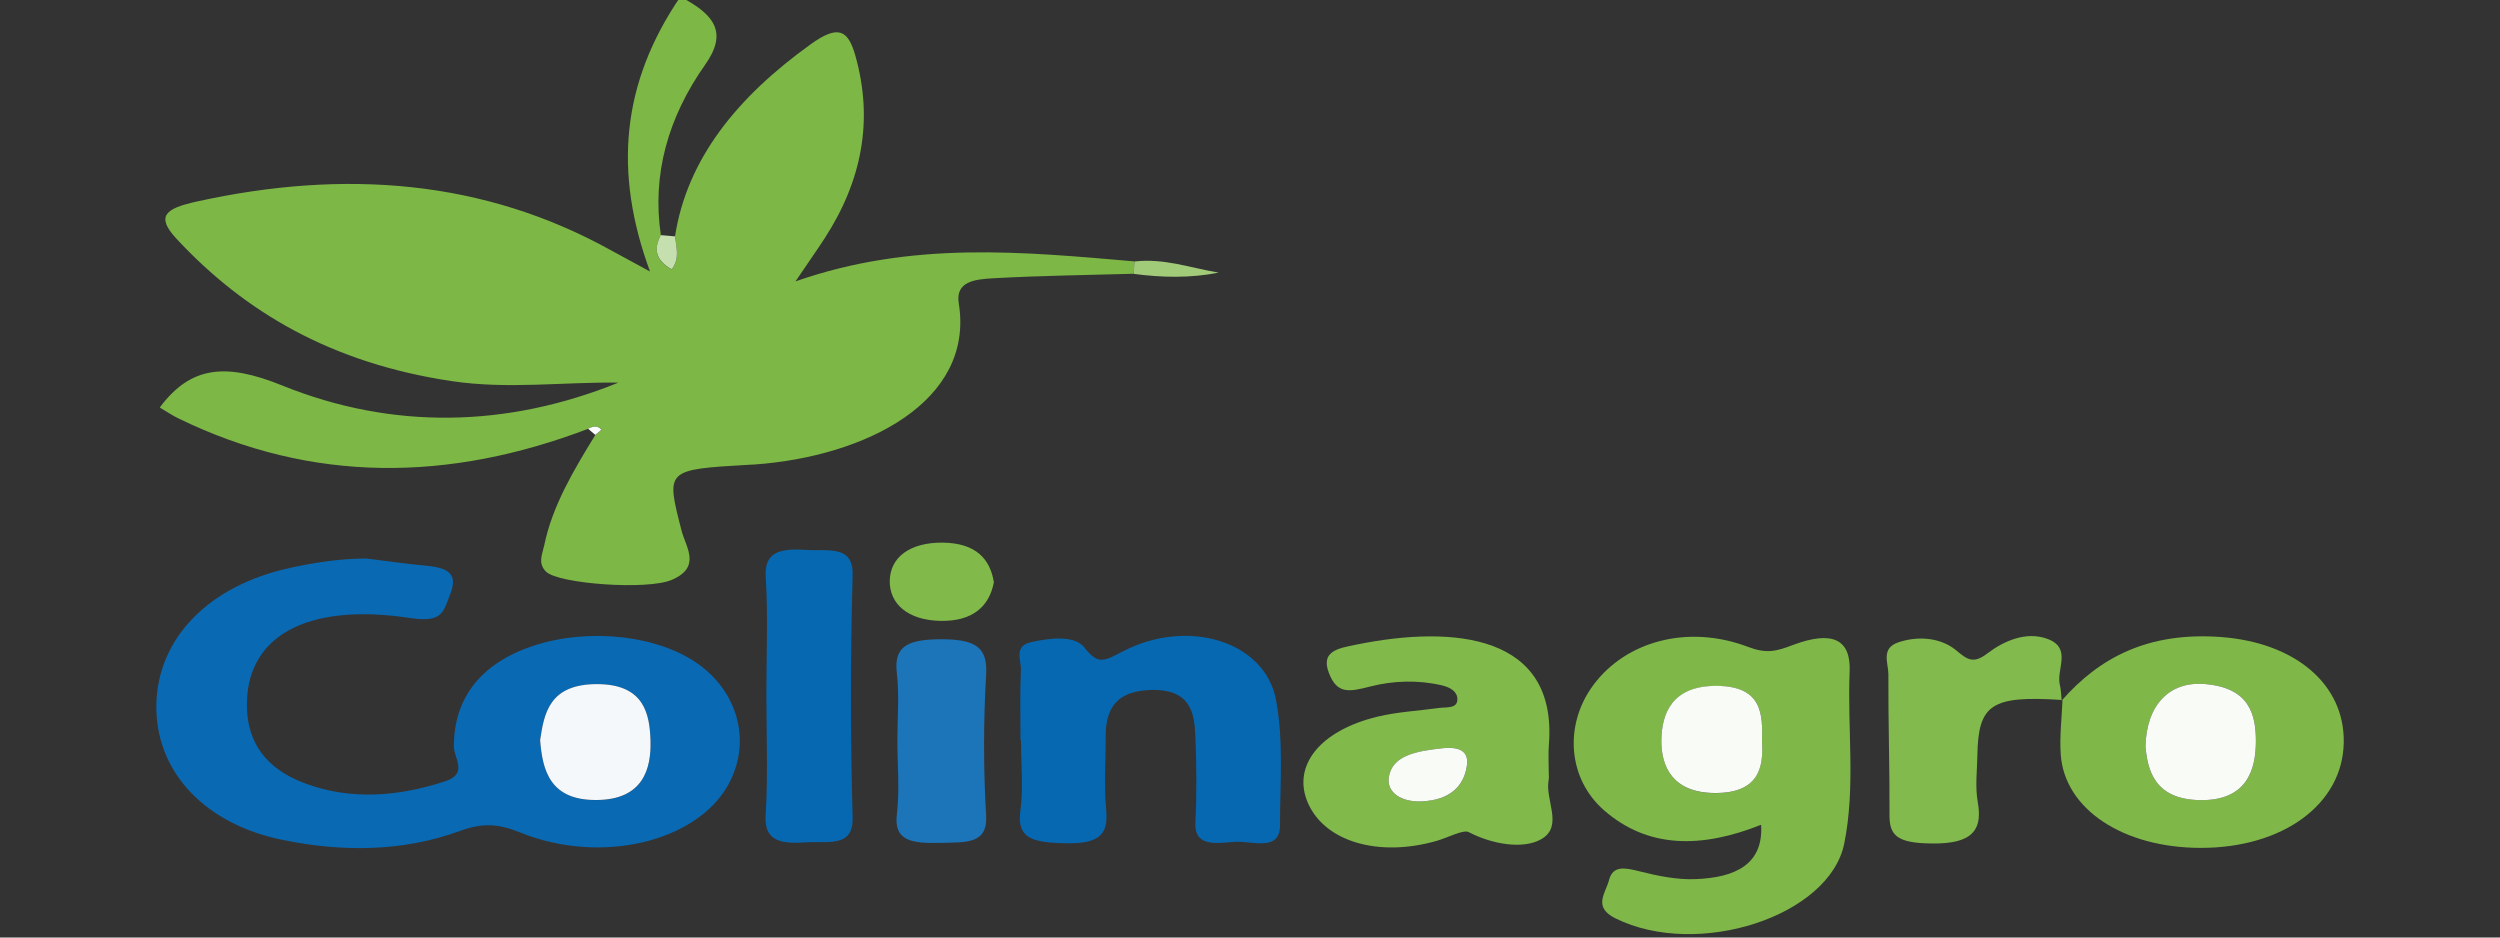 <svg xmlns="http://www.w3.org/2000/svg" xmlns:xlink="http://www.w3.org/1999/xlink" id="Capa_1" x="0px" y="0px" viewBox="0 0 200 75" style="enable-background:new 0 0 200 75;" xml:space="preserve">
<rect x="0" y="0" width="200" height="75" fill="#333333" stroke="none"/>
<style type="text/css">
	.st0{display:none;}
	.st1{display:inline;fill:#6BB235;}
	.st2{display:inline;}
	.st3{display:inline;fill:#0E3191;}
	.st4{display:inline;fill:#6EB836;}
	.st5{display:inline;fill:#060948;}
	.st6{fill:#7DB745;}
	.st7{fill:#0969B3;}
	.st8{fill:#7FB849;}
	.st9{fill:#7FB848;}
	.st10{fill:#81B94B;}
	.st11{fill:#0768B2;}
	.st12{fill:#82BA4D;}
	.st13{fill:#1C74B9;}
	.st14{fill:#A1CA79;}
	.st15{fill:#C6DFAE;}
	.st16{fill:#FCFDFD;}
	.st17{fill:#F4F8FB;}
	.st18{fill:#F8FBF6;}
</style>
<g class="st0">
	<path class="st1" d="M97.47,12.78c2.39,3.68,4.53,7.42,4.18,12.2c-0.08,1.04-0.03,1.58-1.16,1.78c-4.41,0.79-8.71,2.22-13.19,2.56   c-2.08-0.07-4.16-0.13-6.23,0.02c-7.07-0.51-12.52-6.59-13.18-14.69c-0.1-1.3,0.17-2.48,1.08-3.41l6.44-1.89   c1.99-1.78,4.55-1.57,6.87-2.22c1.21-0.09,2.42-0.05,3.63-0.09C90.48,7.29,94.83,8.09,97.47,12.78z"></path>
	<path class="st2" d="M111.24,38.94c0,5.91-0.11,11.82,0.05,17.72c0.06,2.2-0.24,3.06-2.58,2.99c-5.31-0.17-5.22-0.02-5.14-5.73   c0.14-10.69,0.6-21.4-0.46-32.07c-0.22-2.21-0.01-3.27,2.59-3.35c5.58-0.17,5.55-0.4,5.51,5.72c-0.03,4.9-0.01,9.81-0.01,14.71   H111.24z"></path>
	<path class="st2" d="M52.73,33.48c0.01-0.72-0.13-1.48,0.51-2.02c1.77,1.02,3.56,0,5.29-0.16c2.1-0.2,3.3,0,2.88,3.25   c2.87-3.35,5.91-4.43,9.55-3.49c1.65,0.43,2.34,1.19,1.68,3c-0.26,0.72-0.4,1.49-0.53,2.26c-0.34,1.99-0.9,2.93-3.25,2.24   c-4.39-1.28-6.71,0.94-6.69,5.88c0.01,4.25-0.01,8.5,0.15,12.74c0.07,1.84-0.3,2.46-2.16,2.47c-5.62,0.01-5.66,0.11-5.43-5.88   c0.25-6.48,0.52-12.94-0.68-19.36C53.87,33.51,54,32.44,52.73,33.48z"></path>
	<path class="st3" d="M82.21,7.92c-2.24,0.65-4.46,1.38-6.81,1.42c-1.82-3.17-0.23-6.14,0.52-9.13c0.27-1.08,1.06-0.71,1.79-0.5   c3.9,1.15,7.85,2.13,11.71,3.42c3.78,1.27,6.26,4.24,8.08,7.89c0.3,0.6,0.63,1.18-0.03,1.76c-3.32-2.91-7-4.9-11.41-4.94   C84.77,7.52,83.48,7.4,82.21,7.92z"></path>
	<path class="st4" d="M88.92,30.55c-1.3,0.02-2.59,0.04-3.89,0.06c-1.08-1.3-2.69-0.69-3.97-1.27c2.08-0.95,4.15-0.93,6.23-0.02   c-0.39,0.1-0.77,0.2-1.33,0.34C86.91,30.51,88.18,29.62,88.92,30.55z"></path>
	<path class="st4" d="M68.96,11.24c-0.13,1.22-0.43,2.38-1.08,3.41C67.55,13.26,66.14,11.49,68.96,11.24z"></path>
	<path class="st2" d="M37.33,45.26c-2.72-0.1-4.7-2.13-4.7-4.8c0-2.69,2.02-4.68,4.75-4.69c2.87-0.01,4.78,2,4.72,4.98   C42.04,43.53,40.11,45.36,37.33,45.26z M35.13,60.27c0.73,0.09,1.46,0.09,2.19,0.14l0.01-0.11c1.66,0.18,3.32,0.32,4.98,0.54   c1.42,0.19,2.67,0.72,2.91,2.49c0.23,1.65-0.17,3.07-1.45,4.16c-2.15,1.84-7.97,2.43-10.5,1.02c-2.21-1.23-2.68-3.22-2.16-5.64   C31.61,60.53,33.15,60.03,35.13,60.27z M51.3,33.92c0.47,0.01,0.95-0.29,1.42-0.44c0.55-0.56,0.29-1.36,0.51-2.02   c0.62-4.02-0.49-5.04-4.31-4.19c-1.7,0.38-2.98,1.38-3.47,3.02c-0.51,1.75-1.08,1.88-2.64,1.3c-3.44-1.28-7.01-1.14-10.51-0.11   c-3.59,1.06-6.06,3.45-6.93,7.39c-0.8,3.6,0.15,6.65,3.03,8.8c1.16,0.86,0.52,1.14-0.1,1.82c-2.17,2.34-2.68,5.02-0.85,7.83   c0.68,1.03,0.66,1.3-0.35,2.14c-4.96,4.1-4.05,11.17,1.85,13.48c6.15,2.4,12.32,2.02,18.18-1.32c1.38-0.79,2.61-1.84,3.59-3.2   c4.35-6.07,1.81-12.92-5.21-14.24c-2.81-0.53-5.64-0.34-8.45-0.54c-0.93-0.07-1.89-0.11-2.78-0.36c-1.04-0.29-2.06-0.85-1.81-2.28   c0.28-1.64,1.39-1.17,2.45-1c2.62,0.4,5.23,0.25,7.78-0.54c4.98-1.55,8.19-7.26,6.3-11.94C47.69,34.31,48.82,33.89,51.3,33.92z"></path>
	<path class="st2" d="M182.12,53.81c-2.68,0.72-5.15,0.95-7.16-1.55c-2.68-3.33-2.55-10.4,0.23-13.67c1.64-1.93,5.32-2.5,7.53-1.37   c1.01,0.51,0.99,1.28,1.05,2.15c0.14,2.11,0.26,4.22,0.41,6.68c0,0.76,0.01,1.88,0,2.99C184.17,50.96,184.82,53.09,182.12,53.81z    M191.59,57.53c-0.89-10.91-0.43-21.86-0.43-32.79c0.01-6.28,0.04-6.15-5.85-6.12c-2.17,0.01-2.38,0.81-2.06,2.74   c0.57,3.41,0.46,6.87,0.34,10.35c-9.43-2.66-15.84,0.88-17.89,10.15c-1.29,5.8-0.73,11.45,3.81,15.66   c4.11,3.82,8.76,3.56,13.47,1.22c0.36-0.18,1.04-0.46,1.09-0.38c1.48,2.65,3.8,0.71,5.67,1.18   C191.13,59.9,191.73,59.28,191.59,57.53z"></path>
	<path class="st5" d="M82.21,7.92c1.27-0.87,2.55-1.02,3.85-0.08C84.78,7.86,83.49,7.89,82.21,7.92z"></path>
	<path class="st2" d="M91.9,50.36c-0.86,2.48-2.46,4.17-5.05,4.25c-2.72,0.09-4.41-1.63-5.42-4.17c-0.65-1.64-1.13-3.33-1.03-4.85   c-0.04-2.34,0.42-4.27,1.39-6.02c2.28-4.12,7.07-4.19,9.38-0.08C93.1,42.94,93.19,46.64,91.9,50.36z M100.32,42.06   c-1.12-6.46-4.98-10.35-11.4-11.51c-1.3-0.13-2.59-0.27-3.89,0.06c-6.01,1.06-10.28,4.48-11.73,10.89   c-1.3,5.76-0.91,11.36,3.71,15.64c4.48,4.15,11.12,4.74,16.39,1.53C98.81,55.37,101.51,48.9,100.32,42.06z"></path>
	<path class="st2" d="M130.54,42.2c-2.9-0.1-5.8-0.03-8.72-0.03c0.56-3.94,2.08-5.81,4.92-5.94c2.58-0.12,4.39,1.05,5.06,3.9   C132.09,41.39,132.22,42.25,130.54,42.2z M132.87,31.5c-5.6-2.49-12.37-0.75-15.87,4.21c-3.63,5.14-4.42,10.85-1.82,16.66   c2.76,6.16,7.84,8.29,14.01,7.9c1.77-0.06,3.53-0.19,5.3-0.38c3.03-0.34,3.97-1.85,3.92-5.01c-0.03-1.99-0.49-2.29-2.03-1.85   c-2.76,0.79-5.56,0.97-8.4,0.69c-2.62-0.26-4.41-1.8-5.67-4.18c-0.89-1.69-0.48-2.39,1.34-2.4c4.4-0.04,8.79-0.18,13.19-0.27   c1.04-0.02,1.92,0.19,2.11-1.57C139.64,38.94,137.33,33.49,132.87,31.5z"></path>
	<path class="st2" d="M14.56,53.71c-2.12,0.85-4.37,1.36-6.29,0.01c-1.67-1.17-1.43-3.16-0.14-4.62c1.78-2.03,4.34-2.19,6.68-2.1   c1.63,0.06,0.38,2,0.88,2.93C15.34,51.24,16.48,52.94,14.56,53.71z M23.47,57.78c-0.77-3.26-0.51-6.65-0.42-9.99   c0-2.57,0.08-5.13-0.02-7.69c-0.22-5.55-2.89-8.71-8.06-9.21c-3.11-0.3-6.24-0.08-9.39,0.27c-2.91,0.33-4.24,1.53-4.25,4.69   c-0.01,1.55-0.45,2.47,1.78,1.89c3.33-0.86,6.78-1.4,10.24-0.34c1.73,0.53,2.24,1.83,2.25,3.53c0.01,2.24-1.65,1.13-2.54,1.3   c-3.69,0.68-7.54,0.86-10.41,3.95c-2.39,2.58-3.43,5.65-2.12,9.14c1.25,3.38,3.9,4.74,7.18,4.93c2.45,0.15,4.77-0.37,6.99-1.48   c0.44-0.22,1.26-0.62,1.29-0.56c1.5,2.89,3.98,0.86,5.94,1.34C23.09,59.82,23.89,59.57,23.47,57.78z"></path>
	<path class="st2" d="M151.49,54.38c-1.94,0.18-3.94,0.08-4.24-2.69c-0.27-2.6,2.83-4.66,6.84-4.78c3.04-0.1,1,2.51,1.72,3.31   C156.42,54.38,153.72,54.18,151.49,54.38z M162.99,40c-0.12-5.54-2.67-8.57-7.73-9.08c-2.9-0.29-5.88-0.22-8.76,0.18   c-5.15,0.7-5.31,1.11-4.81,6.88c1.63-0.28,3.26-0.54,4.88-0.84c1.66-0.31,3.32-0.3,5-0.15c2.87,0.26,4.45,1.69,4.19,5.09   c-0.89,0.07-1.82,0.08-2.74,0.22c-3.3,0.5-6.65,0.82-9.44,3.1c-2.8,2.29-4.1,6.19-3.16,9.48c0.9,3.15,3.87,5.23,7.55,5.39   c2.35,0.1,4.56-0.4,6.69-1.42c0.56-0.26,1.57-0.77,1.65-0.65c2.05,3.31,4.91,0.35,7.67,1.82C162.32,52.9,163.13,46.44,162.99,40z"></path>
	<path class="st2" d="M197.46,54.24c0.33,0,0.66,0.07,0.96,0.2c0.31,0.14,0.58,0.33,0.82,0.58c0.24,0.25,0.42,0.54,0.55,0.87   c0.13,0.33,0.19,0.67,0.19,1.03c0,0.36-0.06,0.7-0.19,1.03s-0.31,0.62-0.55,0.87c-0.24,0.25-0.51,0.45-0.82,0.58   c-0.31,0.14-0.63,0.2-0.96,0.2s-0.65-0.07-0.96-0.2c-0.31-0.14-0.58-0.33-0.82-0.58c-0.24-0.25-0.42-0.54-0.55-0.87   s-0.19-0.67-0.19-1.03c0-0.36,0.06-0.7,0.19-1.03c0.13-0.33,0.31-0.62,0.55-0.87c0.24-0.25,0.51-0.45,0.82-0.58   C196.81,54.31,197.13,54.24,197.46,54.24z"></path>
</g>
<g>
	<path class="st6" d="M54,18.91c0.96-6.2,4.98-11.15,10.87-15.38c2.19-1.57,2.98-1.15,3.57,0.96c1.43,5.11,0.54,9.93-2.47,14.58   c-0.59,0.91-1.23,1.81-2.33,3.44c9.34-3.27,18.23-2.36,27.11-1.6l-0.05,0.99c-3.74,0.11-7.49,0.15-11.22,0.36   c-1.46,0.08-3.06,0.24-2.78,2c1.28,7.88-7.5,12.27-16.34,12.9c-0.14,0.01-0.28,0.01-0.42,0.02c-6.74,0.39-6.67,0.38-5.41,5.29   c0.34,1.31,1.6,2.9-0.79,3.92c-1.96,0.84-9.07,0.32-10.06-0.66c-0.68-0.68-0.29-1.41-0.14-2.11c0.64-3.13,2.34-5.99,4.09-8.83   c0.17-0.15,0.51-0.38,0.47-0.43c-0.27-0.34-0.67-0.25-1.04-0.06c-11.12,4.24-22.07,4.39-32.77-0.82c-0.56-0.27-1.06-0.62-1.51-0.88   c2.49-3.34,5.3-3.58,9.8-1.76c8.8,3.56,17.98,3.38,26.89-0.23c-4.44-0.06-8.83,0.55-13.33-0.12c-9.59-1.43-16.56-5.51-22.03-11.4   c-1.7-1.83-0.82-2.42,1.6-2.96c11.9-2.63,23.03-1.74,33.2,3.91c0.76,0.42,1.52,0.83,3.09,1.68c-2.92-7.94-2.3-15.04,2.43-21.98   c2.83,1.47,3.76,2.92,1.98,5.44c-2.98,4.22-4.26,8.81-3.54,13.64c-0.57,1.05-0.48,1.99,0.87,2.74C54.4,20.68,54.1,19.79,54,18.91z"></path>
	<path class="st7" d="M43.21,59.21c0.2,2.41,0.78,4.82,4.51,4.8c3.76-0.02,4.39-2.54,4.32-4.77c-0.06-2.06-0.47-4.47-4.21-4.5   C43.92,54.7,43.53,57.07,43.21,59.21z M29.3,44.68c1.64,0.2,3.27,0.44,4.91,0.59c2.1,0.2,2.33,0.97,1.76,2.39   c-0.52,1.31-0.59,2.17-3.16,1.78c-8.46-1.28-13.28,1.58-13.05,7.32c0.11,2.63,1.48,4.72,4.59,5.89c3.71,1.4,7.56,1.07,11.27-0.15   c1.85-0.61,0.69-1.85,0.69-2.78c-0.01-3.87,2.17-6.69,6.4-8.07c4.46-1.46,10.03-0.81,13.23,1.53c3.2,2.34,4.15,6.29,2.32,9.6   c-2.53,4.57-10.18,6.42-16.59,3.84c-1.78-0.72-3.02-0.82-4.86-0.15c-4.55,1.67-9.4,1.71-14.22,0.72   c-6.1-1.25-9.93-5.27-10.08-10.33c-0.15-5.37,3.75-9.75,10.22-11.32C24.83,45.05,27.02,44.69,29.3,44.68z"></path>
	<path class="st8" d="M140.96,59.33c0.06-2.16,0.06-4.41-3.59-4.45c-3.6-0.04-4.44,2.2-4.46,4.37c-0.02,2.08,0.91,4.17,4.24,4.2   C140.73,63.47,141.08,61.35,140.96,59.33z M140.89,65.98c-4.79,1.91-9.06,1.9-12.56-1.15c-2.93-2.55-3.21-6.87-0.86-10.03   c2.63-3.54,7.61-4.86,12.37-3.05c1.48,0.56,2.26,0.36,3.59-0.15c3.18-1.19,4.65-0.45,4.54,2.13c-0.19,4.58,0.49,9.19-0.43,13.75   c-1.18,5.83-11.73,9.24-18.3,5.99c-1.84-0.91-0.79-2.01-0.52-3.06c0.31-1.18,1.24-1.01,2.46-0.7c1.42,0.36,2.98,0.68,4.45,0.62   C138.85,70.21,141.08,69.14,140.89,65.98z"></path>
	<path class="st9" d="M171.64,59.71c0.15,1.81,0.65,4.24,4.36,4.3c3.79,0.06,4.47-2.48,4.47-4.69c0.01-2.06-0.43-4.31-4.12-4.6   C173.59,54.5,171.72,56.37,171.64,59.71z M164.94,56.04c3.01-3.43,6.9-5.5,12.71-5.08c5.93,0.43,9.94,3.76,9.85,8.46   c-0.09,4.91-4.85,8.41-11.43,8.41c-6.21,0-10.9-3.09-11.21-7.46c-0.1-1.45,0.08-2.91,0.14-4.37L164.94,56.04z"></path>
	<path class="st10" d="M117.35,61.25c0.17-1.13-0.57-1.55-1.96-1.39c-1.97,0.22-4.04,0.53-4.29,2.35c-0.17,1.21,1.02,1.98,2.63,1.9   C116.01,64.01,117.12,62.9,117.35,61.25z M123.9,61.78c0,0.21,0.03,0.42-0.01,0.63c-0.3,1.61,1.21,3.68-0.58,4.72   c-1.44,0.83-3.91,0.43-5.81-0.56c-0.43-0.23-1.69,0.45-2.57,0.7c-4.64,1.33-8.93,0.07-10.29-3.02c-1.3-2.95,0.92-5.8,5.57-6.92   c1.57-0.38,3.25-0.46,4.88-0.69c0.62-0.09,1.5,0.08,1.5-0.7c0-0.59-0.52-0.94-1.23-1.11c-1.92-0.45-3.91-0.38-5.74,0.09   c-1.71,0.44-2.65,0.61-3.3-1.06c-0.68-1.75,0.67-1.99,2.18-2.29c7.88-1.6,16.11-0.78,15.41,8.01   C123.85,60.31,123.9,61.05,123.9,61.78z"></path>
	<path class="st11" d="M81.64,59.23c0-1.88-0.05-3.77,0.03-5.65c0.03-0.77-0.58-1.88,0.79-2.2c1.42-0.33,3.49-0.6,4.28,0.41   c1.11,1.42,1.57,1.11,3.07,0.33c5.18-2.71,11.38-0.84,12.27,3.87c0.62,3.29,0.32,6.68,0.32,10.02c0,2.21-2.33,1.21-3.71,1.34   c-1.43,0.13-3.16,0.38-3.06-1.53c0.12-2.3,0.09-4.61,0-6.91c-0.07-1.84-0.35-3.84-3.65-3.71c-3.09,0.12-3.54,1.97-3.53,3.89   c0.01,1.88-0.14,3.78,0.04,5.65c0.18,1.92-0.39,2.8-3.33,2.72c-2.58-0.06-3.83-0.4-3.53-2.58c0.25-1.86,0.05-3.76,0.05-5.65H81.64z   "></path>
	<path class="st11" d="M61.31,55.53c0-3.13,0.14-6.26-0.05-9.37c-0.12-1.91,0.98-2.31,3.16-2.17c1.85,0.12,3.86-0.42,3.79,2.03   c-0.18,6.46-0.18,12.92,0,19.37c0.07,2.48-2.01,1.87-3.82,2c-2.21,0.16-3.25-0.29-3.14-2.17C61.45,62,61.31,58.76,61.31,55.53z"></path>
	<path class="st12" d="M165,56c-5.67-0.37-6.74,0.32-6.81,4.41c-0.02,1.25-0.19,2.52,0.03,3.75c0.48,2.6-0.83,3.47-4.3,3.3   c-2.3-0.11-2.77-0.8-2.76-2.28c0.02-3.75-0.11-7.5-0.09-11.25c0-0.87-0.62-2.06,0.79-2.54c1.58-0.54,3.39-0.38,4.6,0.61   c0.88,0.72,1.36,1.17,2.52,0.28c1.31-1,3.12-1.81,4.84-1.16c1.96,0.74,0.66,2.43,0.97,3.68c0.1,0.41,0.1,0.82,0.14,1.24L165,56z"></path>
	<path class="st13" d="M71.79,59.2c0-1.77,0.16-3.56-0.04-5.32c-0.24-2.02,0.62-2.72,3.43-2.74c2.93-0.02,3.84,0.67,3.71,2.85   c-0.22,3.75-0.22,7.51,0,11.26c0.13,2.29-1.6,2.13-3.65,2.18c-2.26,0.05-3.76-0.12-3.49-2.3C71.98,63.18,71.79,61.18,71.79,59.2z"></path>
	<path class="st10" d="M79.51,46.58c-0.36,1.89-1.65,3.14-4.27,3.09c-2.61-0.05-4.09-1.36-4.06-3.21c0.03-1.87,1.6-3.07,4.23-3.05   C78.1,43.44,79.22,44.75,79.51,46.58z"></path>
	<path class="st14" d="M90.7,21.91l0.05-0.99c2.38-0.28,4.5,0.52,6.75,0.89C95.22,22.26,92.96,22.21,90.7,21.91z"></path>
	<path class="st15" d="M54,18.91c0.1,0.88,0.4,1.77-0.26,2.64c-1.35-0.76-1.44-1.69-0.87-2.74C53.24,18.84,53.62,18.88,54,18.91z"></path>
	<path class="st16" d="M47.05,34.3c0.37-0.19,0.76-0.28,1.04,0.06c0.04,0.05-0.3,0.28-0.47,0.43L47.05,34.3z"></path>
	<path class="st17" d="M43.21,59.21c0.32-2.14,0.72-4.51,4.62-4.48c3.74,0.03,4.14,2.44,4.21,4.5c0.07,2.23-0.56,4.75-4.32,4.77   C43.99,64.03,43.4,61.62,43.21,59.21z"></path>
	<path class="st18" d="M140.96,59.33c0.13,2.03-0.23,4.14-3.81,4.11c-3.34-0.03-4.26-2.12-4.24-4.2c0.02-2.17,0.86-4.41,4.46-4.37   C141.01,54.91,141.02,57.17,140.96,59.33z"></path>
	<path class="st18" d="M171.64,59.71c0.08-3.35,1.95-5.21,4.71-4.99c3.69,0.29,4.12,2.54,4.12,4.6c-0.01,2.21-0.68,4.75-4.47,4.69   C172.29,63.95,171.8,61.52,171.64,59.71z"></path>
	<path class="st18" d="M117.35,61.25c-0.23,1.64-1.35,2.76-3.62,2.86c-1.61,0.07-2.79-0.69-2.63-1.9c0.25-1.82,2.31-2.13,4.29-2.35   C116.79,59.71,117.52,60.12,117.35,61.25z"></path>
</g>
</svg>